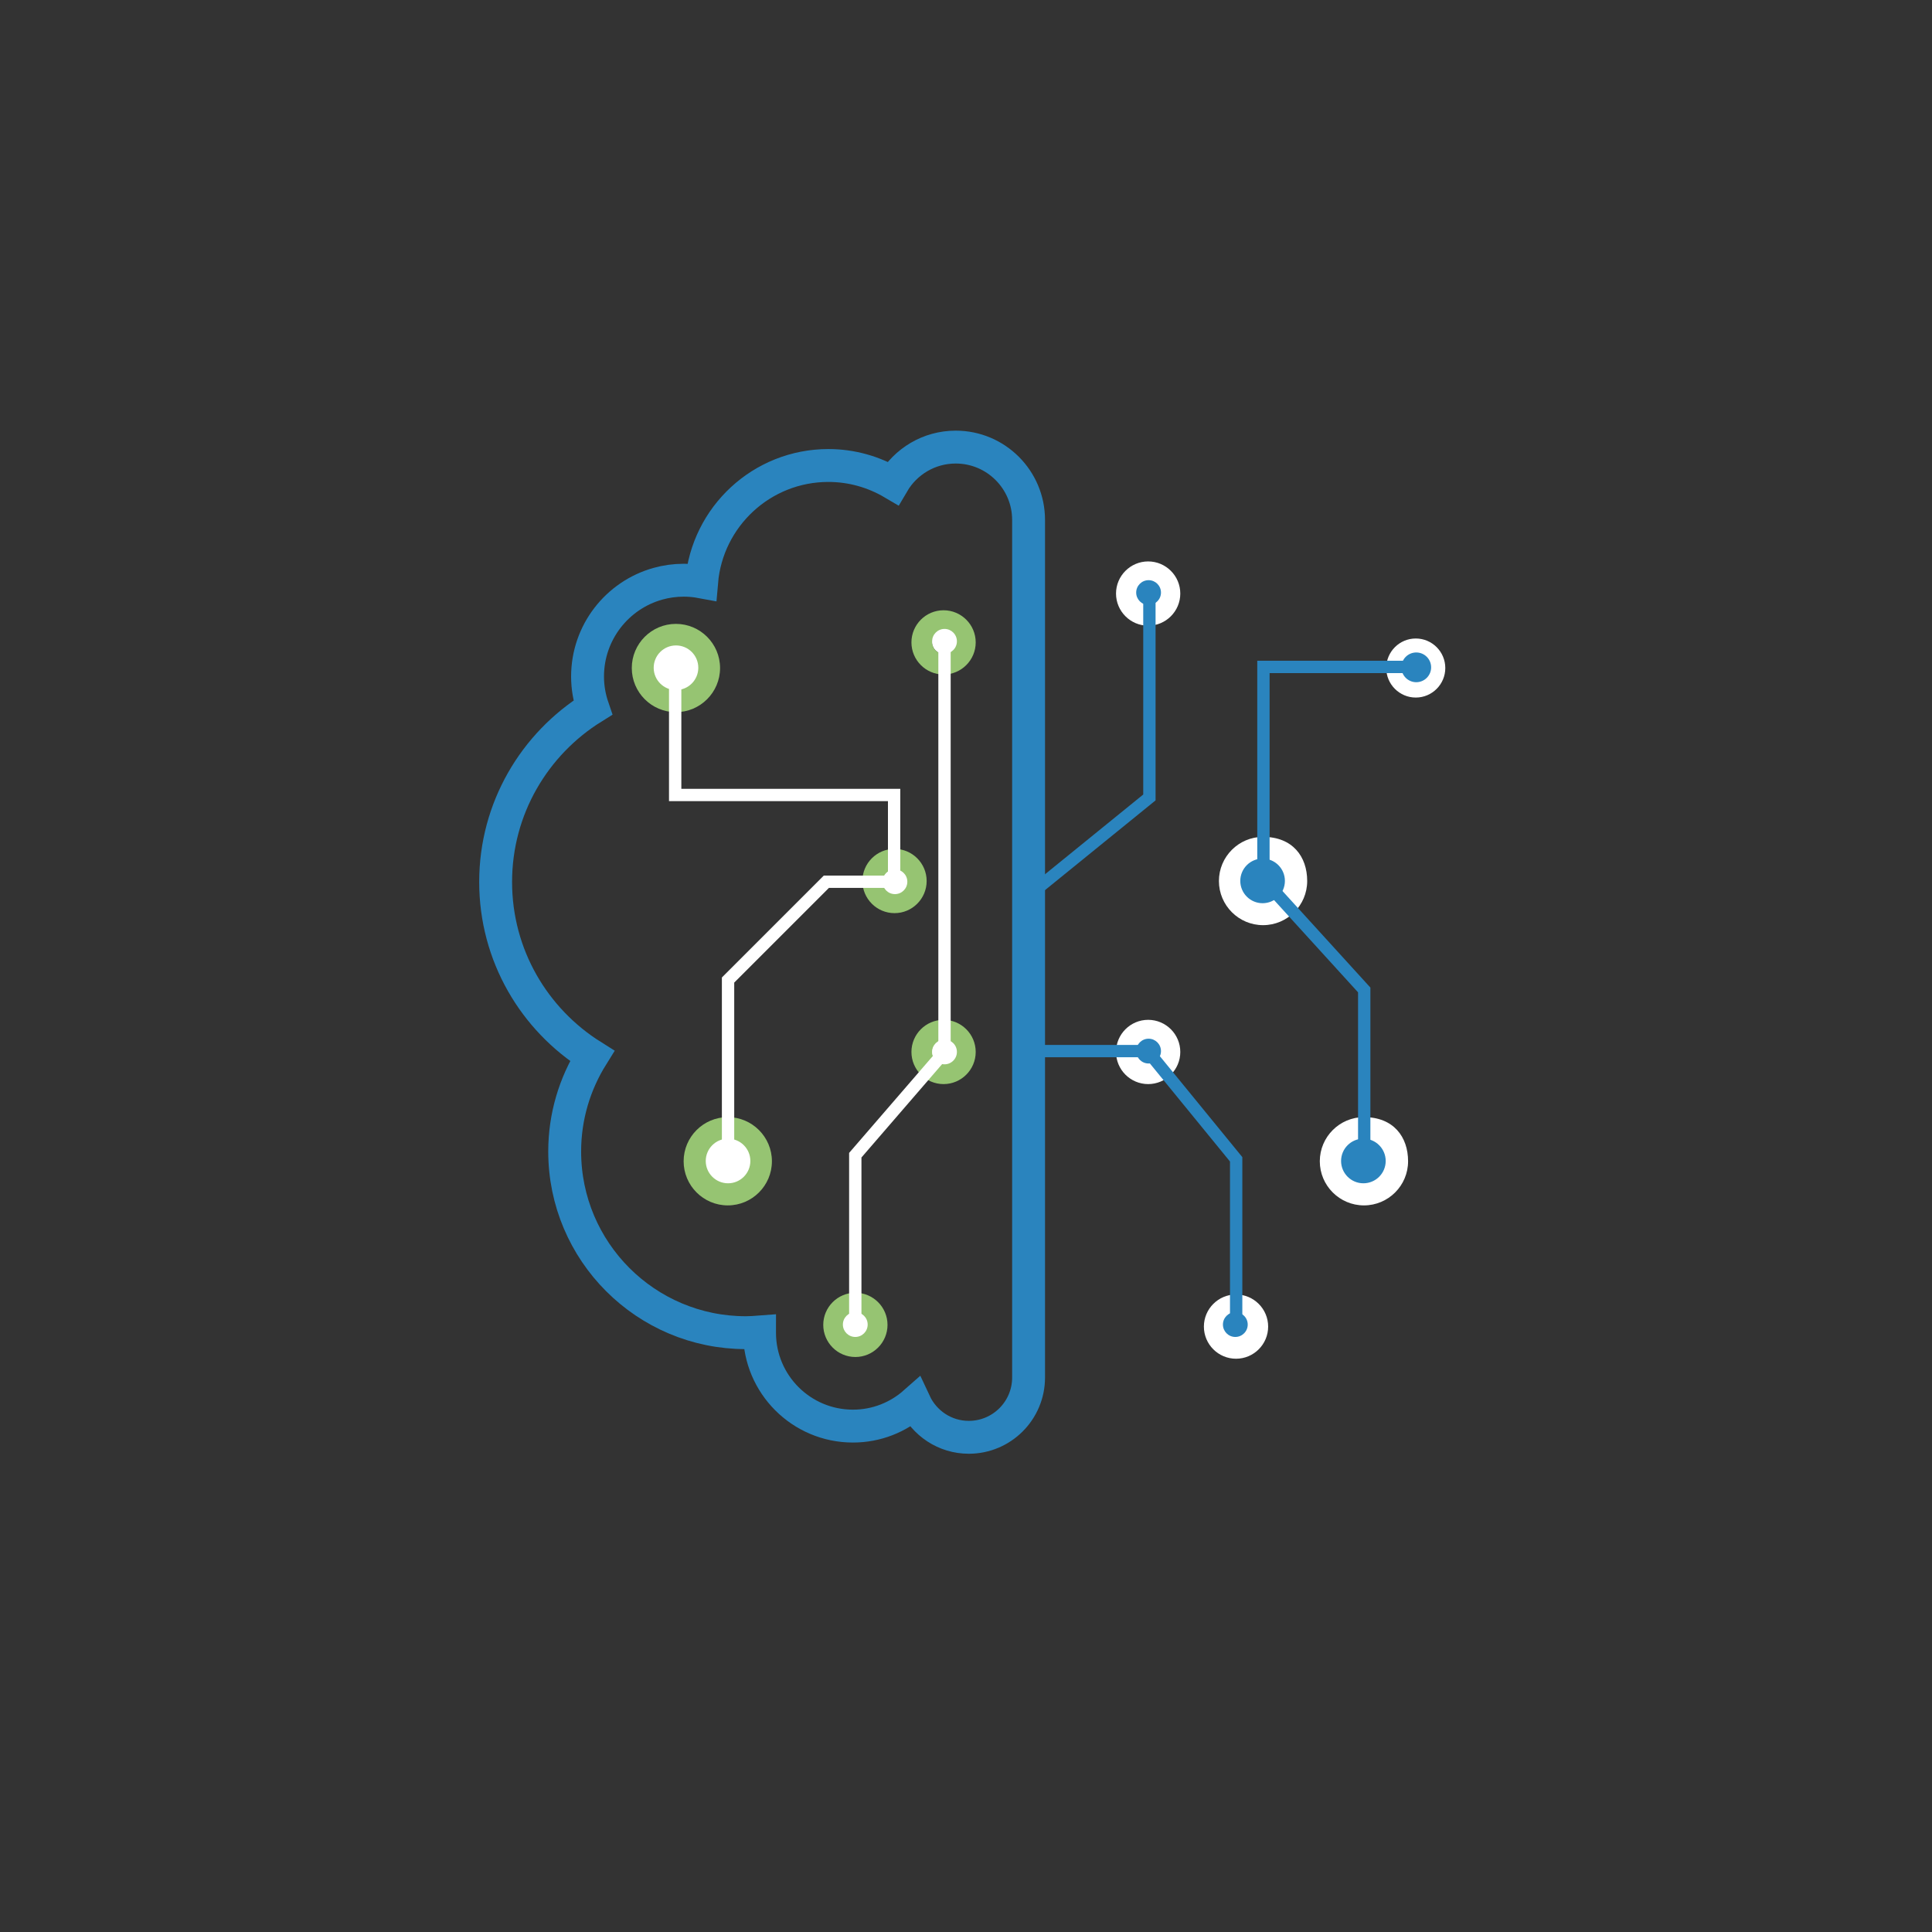 <svg width="235" height="235" viewBox="0 0 235 235" fill="none" xmlns="http://www.w3.org/2000/svg">
<rect x="0" y="0" width="235" height="235" fill="#333333" stroke="none"/>
<mask id="mask0_1517_57567" style="mask-type:luminance" maskUnits="userSpaceOnUse" x="0" y="0" width="235" height="235">
<path d="M235 0H0V235H235V0Z" fill="white"/>
</mask>
<g mask="url(#mask0_1517_57567)">
<mask id="mask1_1517_57567" style="mask-type:luminance" maskUnits="userSpaceOnUse" x="29" y="36" width="177" height="163">
<path d="M29.375 36.719H205.625V198.281H29.375V36.719Z" fill="white"/>
</mask>
<g mask="url(#mask1_1517_57567)">
<mask id="mask2_1517_57567" style="mask-type:luminance" maskUnits="userSpaceOnUse" x="45" y="44" width="145" height="147">
<path d="M45.145 44.944H189.855V190.056H45.145V44.944Z" fill="white"/>
</mask>
<g mask="url(#mask2_1517_57567)">
<path d="M80.024 71.005C75.088 72.384 71.467 76.914 71.467 82.29C71.467 83.616 71.697 84.885 72.103 86.072C65.018 90.483 60.287 98.319 60.287 107.279C60.287 116.206 64.982 124.018 72.023 128.437C69.921 131.814 68.686 135.787 68.686 140.057C68.686 152.232 78.556 162.101 90.73 162.101C91.29 162.101 91.841 162.059 92.391 162.017C92.391 162.047 92.387 162.073 92.387 162.103C92.387 168.377 97.474 173.464 103.75 173.464C106.633 173.464 109.258 172.382 111.261 170.611C112.418 173.095 114.919 174.827 117.84 174.827C121.856 174.827 125.112 171.571 125.112 167.554C125.112 167.553 125.112 167.552 125.112 167.549V63.245C125.112 58.35 121.143 54.382 116.249 54.382C112.987 54.382 110.145 56.148 108.607 58.772C106.303 57.415 103.629 56.621 100.762 56.621C92.658 56.621 86.017 62.851 85.343 70.781C84.642 70.65 83.921 70.574 83.183 70.574C82.088 70.574 81.029 70.724 80.024 71.005Z" stroke="#2A84BE" stroke-width="4" stroke-linecap="round"/>
<path d="M111.448 107.162C111.448 108.621 110.265 109.804 108.807 109.804C107.347 109.804 106.164 108.621 106.164 107.162C106.164 105.703 107.347 104.52 108.807 104.52C110.265 104.52 111.448 105.703 111.448 107.162Z" fill="white"/>
<path d="M108.806 111.071C106.651 111.071 104.898 109.317 104.898 107.162C104.898 105.007 106.651 103.254 108.806 103.254C110.961 103.254 112.714 105.007 112.714 107.162C112.714 109.317 110.961 111.071 108.806 111.071ZM108.806 105.786C108.048 105.786 107.431 106.403 107.431 107.162C107.431 107.92 108.048 108.538 108.806 108.538C109.565 108.538 110.182 107.92 110.182 107.162C110.182 106.403 109.565 105.786 108.806 105.786Z" fill="#96C472"/>
<path d="M108.857 105.742C109.689 105.742 110.364 106.418 110.364 107.25C110.364 108.082 109.689 108.757 108.857 108.757C108.025 108.757 107.35 108.082 107.35 107.25C107.35 106.418 108.025 105.742 108.857 105.742Z" fill="white"/>
<path d="M82.216 86.624C79.256 86.624 76.848 84.215 76.848 81.255C76.848 78.295 79.256 75.886 82.216 75.886C85.177 75.886 87.585 78.295 87.585 81.255C87.585 84.215 85.177 86.624 82.216 86.624Z" fill="#96C472"/>
<path d="M82.225 78.508C83.722 78.508 84.938 79.724 84.938 81.222C84.938 82.719 83.722 83.935 82.225 83.935C80.728 83.935 79.512 82.719 79.512 81.222C79.512 79.724 80.728 78.508 82.225 78.508Z" fill="white"/>
<path d="M88.523 146.619C85.563 146.619 83.154 144.211 83.154 141.251C83.154 138.291 85.563 135.882 88.523 135.882C91.483 135.882 93.892 138.291 93.892 141.251C93.892 144.211 91.483 146.619 88.523 146.619Z" fill="#96C472"/>
<path d="M88.557 138.503C90.055 138.503 91.27 139.719 91.27 141.216C91.27 142.714 90.055 143.93 88.557 143.93C87.06 143.93 85.844 142.714 85.844 141.216C85.844 139.719 87.06 138.503 88.557 138.503Z" fill="white"/>
<path d="M116.148 78.138C116.148 78.897 115.532 79.513 114.772 79.513C114.013 79.513 113.396 78.897 113.396 78.138C113.396 77.378 114.013 76.762 114.772 76.762C115.532 76.762 116.148 77.378 116.148 78.138Z" fill="white"/>
<path d="M114.771 82.046C112.616 82.046 110.863 80.293 110.863 78.138C110.863 75.983 112.616 74.23 114.771 74.23C116.926 74.23 118.68 75.983 118.68 78.138C118.68 80.293 116.926 82.046 114.771 82.046ZM114.772 76.762C114.013 76.762 113.396 77.38 113.396 78.138C113.396 78.897 114.013 79.513 114.772 79.513C115.53 79.513 116.147 78.897 116.147 78.138C116.147 77.38 115.53 76.762 114.772 76.762Z" fill="#96C472"/>
<path d="M114.886 76.499C115.718 76.499 116.394 77.174 116.394 78.006C116.394 78.838 115.718 79.513 114.886 79.513C114.054 79.513 113.379 78.838 113.379 78.006C113.379 77.174 114.054 76.499 114.886 76.499Z" fill="white"/>
<path d="M117.413 127.956C117.413 129.415 116.23 130.598 114.771 130.598C113.313 130.598 112.129 129.415 112.129 127.956C112.129 126.497 113.313 125.314 114.771 125.314C116.23 125.314 117.413 126.497 117.413 127.956Z" fill="white"/>
<path d="M114.771 131.864C112.616 131.864 110.863 130.111 110.863 127.956C110.863 125.801 112.616 124.048 114.771 124.048C116.926 124.048 118.68 125.801 118.68 127.956C118.68 130.111 116.926 131.864 114.771 131.864ZM114.772 126.58C114.013 126.58 113.396 127.197 113.396 127.956C113.396 128.715 114.013 129.332 114.772 129.332C115.53 129.332 116.147 128.715 116.147 127.956C116.147 127.197 115.53 126.58 114.772 126.58Z" fill="#96C472"/>
<path d="M114.886 126.444C115.718 126.444 116.394 127.119 116.394 127.951C116.394 128.783 115.718 129.459 114.886 129.459C114.054 129.459 113.379 128.783 113.379 127.951C113.379 127.119 114.054 126.444 114.886 126.444Z" fill="white"/>
<path d="M106.686 161.151C106.686 162.61 105.503 163.793 104.044 163.793C102.585 163.793 101.402 162.61 101.402 161.151C101.402 159.693 102.585 158.51 104.044 158.51C105.503 158.51 106.686 159.693 106.686 161.151Z" fill="white"/>
<path d="M104.045 165.06C101.89 165.06 100.137 163.306 100.137 161.152C100.137 158.997 101.89 157.243 104.045 157.243C106.2 157.243 107.953 158.997 107.953 161.152C107.953 163.306 106.2 165.06 104.045 165.06ZM104.045 159.775C103.286 159.775 102.669 160.393 102.669 161.152C102.669 161.91 103.286 162.527 104.045 162.527C104.803 162.527 105.42 161.91 105.42 161.152C105.42 160.393 104.803 159.775 104.045 159.775Z" fill="#96C472"/>
<path d="M104.033 159.606C104.865 159.606 105.54 160.282 105.54 161.114C105.54 161.946 104.865 162.621 104.033 162.621C103.201 162.621 102.525 161.946 102.525 161.114C102.525 160.282 103.201 159.606 104.033 159.606Z" fill="white"/>
<path d="M153.632 112.532C156.593 112.532 159.001 110.123 159.001 107.163C159.001 104.203 157.237 101.793 153.632 101.793C150.673 101.793 148.264 104.203 148.264 107.163C148.264 110.123 150.673 112.532 153.632 112.532Z" fill="white"/>
<path d="M153.577 104.436C155.074 104.436 156.29 105.652 156.29 107.149C156.29 108.647 155.074 109.862 153.577 109.862C152.079 109.862 150.863 108.647 150.863 107.149C150.863 105.652 152.079 104.436 153.577 104.436Z" fill="#2A84BE"/>
<path d="M165.904 146.619C168.864 146.619 171.273 144.211 171.273 141.251C171.273 138.291 169.508 135.882 165.904 135.882C162.944 135.882 160.535 138.291 160.535 141.251C160.535 144.211 162.944 146.619 165.904 146.619Z" fill="white"/>
<path d="M165.836 138.503C167.334 138.503 168.55 139.719 168.55 141.216C168.55 142.714 167.334 143.93 165.836 143.93C164.339 143.93 163.123 142.714 163.123 141.216C163.123 139.719 164.339 138.503 165.836 138.503Z" fill="#2A84BE"/>
<path d="M137.016 72.197C137.016 73.656 138.199 74.838 139.657 74.838C141.115 74.838 142.299 73.656 142.299 72.197C142.299 70.738 141.115 69.555 139.657 69.555C138.199 69.555 137.016 70.738 137.016 72.197Z" fill="white"/>
<path d="M139.657 76.106C137.502 76.106 135.748 74.352 135.748 72.197C135.748 70.043 137.502 68.289 139.657 68.289C141.811 68.289 143.565 70.043 143.565 72.197C143.565 74.352 141.811 76.106 139.657 76.106ZM139.657 70.821C138.898 70.821 138.28 71.439 138.28 72.197C138.28 72.956 138.898 73.573 139.657 73.573C140.415 73.573 141.032 72.956 141.032 72.197C141.032 71.439 140.415 70.821 139.657 70.821Z" fill="white"/>
<path d="M139.709 70.57C140.541 70.57 141.216 71.245 141.216 72.077C141.216 72.909 140.541 73.584 139.709 73.584C138.877 73.584 138.201 72.909 138.201 72.077C138.201 71.245 138.877 70.57 139.709 70.57Z" fill="#2A84BE"/>
<path d="M137.016 127.956C137.016 129.415 138.199 130.598 139.657 130.598C141.115 130.598 142.299 129.415 142.299 127.956C142.299 126.497 141.115 125.314 139.657 125.314C138.199 125.314 137.016 126.497 137.016 127.956Z" fill="white"/>
<path d="M139.657 131.864C137.502 131.864 135.748 130.111 135.748 127.956C135.748 125.801 137.502 124.048 139.657 124.048C141.811 124.048 143.565 125.801 143.565 127.956C143.565 130.111 141.811 131.864 139.657 131.864ZM139.657 126.58C138.898 126.58 138.28 127.197 138.28 127.956C138.28 128.715 138.898 129.332 139.657 129.332C140.415 129.332 141.032 128.715 141.032 127.956C141.032 127.197 140.415 126.58 139.657 126.58Z" fill="white"/>
<path d="M139.709 126.343C140.541 126.343 141.216 127.019 141.216 127.851C141.216 128.683 140.541 129.358 139.709 129.358C138.877 129.358 138.201 128.683 138.201 127.851C138.201 127.019 138.877 126.343 139.709 126.343Z" fill="#2A84BE"/>
<path d="M147.703 161.362C147.703 162.822 148.886 164.004 150.344 164.004C151.802 164.004 152.987 162.822 152.987 161.362C152.987 159.904 151.802 158.72 150.344 158.72C148.886 158.72 147.703 159.904 147.703 161.362Z" fill="white"/>
<path d="M150.344 165.27C148.189 165.27 146.436 163.517 146.436 161.362C146.436 159.207 148.189 157.454 150.344 157.454C152.499 157.454 154.252 159.207 154.252 161.362C154.252 163.517 152.499 165.27 150.344 165.27ZM150.344 159.987C149.586 159.987 148.968 160.604 148.968 161.362C148.968 162.121 149.586 162.738 150.344 162.738C151.103 162.738 151.72 162.121 151.72 161.362C151.72 160.604 151.103 159.987 150.344 159.987Z" fill="white"/>
<path d="M150.259 159.607C151.091 159.607 151.767 160.282 151.767 161.114C151.767 161.946 151.091 162.621 150.259 162.621C149.427 162.621 148.752 161.946 148.752 161.114C148.752 160.282 149.427 159.607 150.259 159.607Z" fill="#2A84BE"/>
<path d="M169.566 81.255C169.566 82.714 170.749 83.897 172.208 83.897C173.666 83.897 174.85 82.714 174.85 81.255C174.85 79.796 173.666 78.613 172.208 78.613C170.749 78.613 169.566 79.796 169.566 81.255Z" fill="white"/>
<path d="M172.209 84.847C170.228 84.847 168.617 83.235 168.617 81.255C168.617 79.275 170.228 77.664 172.209 77.664C174.189 77.664 175.8 79.275 175.8 81.255C175.8 83.235 174.189 84.847 172.209 84.847ZM172.209 79.563C171.276 79.563 170.517 80.322 170.517 81.255C170.517 82.188 171.276 82.947 172.209 82.947C173.142 82.947 173.901 82.188 173.901 81.255C173.901 80.322 173.142 79.563 172.209 79.563Z" fill="white"/>
<path d="M172.268 79.363C173.266 79.363 174.077 80.173 174.077 81.172C174.077 82.17 173.266 82.981 172.268 82.981C171.27 82.981 170.459 82.17 170.459 81.172C170.459 80.173 171.27 79.363 172.268 79.363Z" fill="#2A84BE"/>
<path d="M82.125 81.322V96.698H108.756V107.25H100.515L88.557 119.208V141.216" stroke="white" stroke-width="1.5"/>
<path d="M114.886 78.106V127.951L104.033 140.513V161.214" stroke="white" stroke-width="1.5"/>
<path d="M139.808 72.077V96.999L124.332 109.561" stroke="#2A84BE" stroke-width="1.5"/>
<path d="M124.232 127.851H139.608L150.361 141.015V161.516" stroke="#2A84BE" stroke-width="1.5"/>
<path d="M172.369 81.121H153.678V106.948L165.938 120.414V141.317" stroke="#2A84BE" stroke-width="1.5"/>
</g>
</g>
</g>
</svg>
